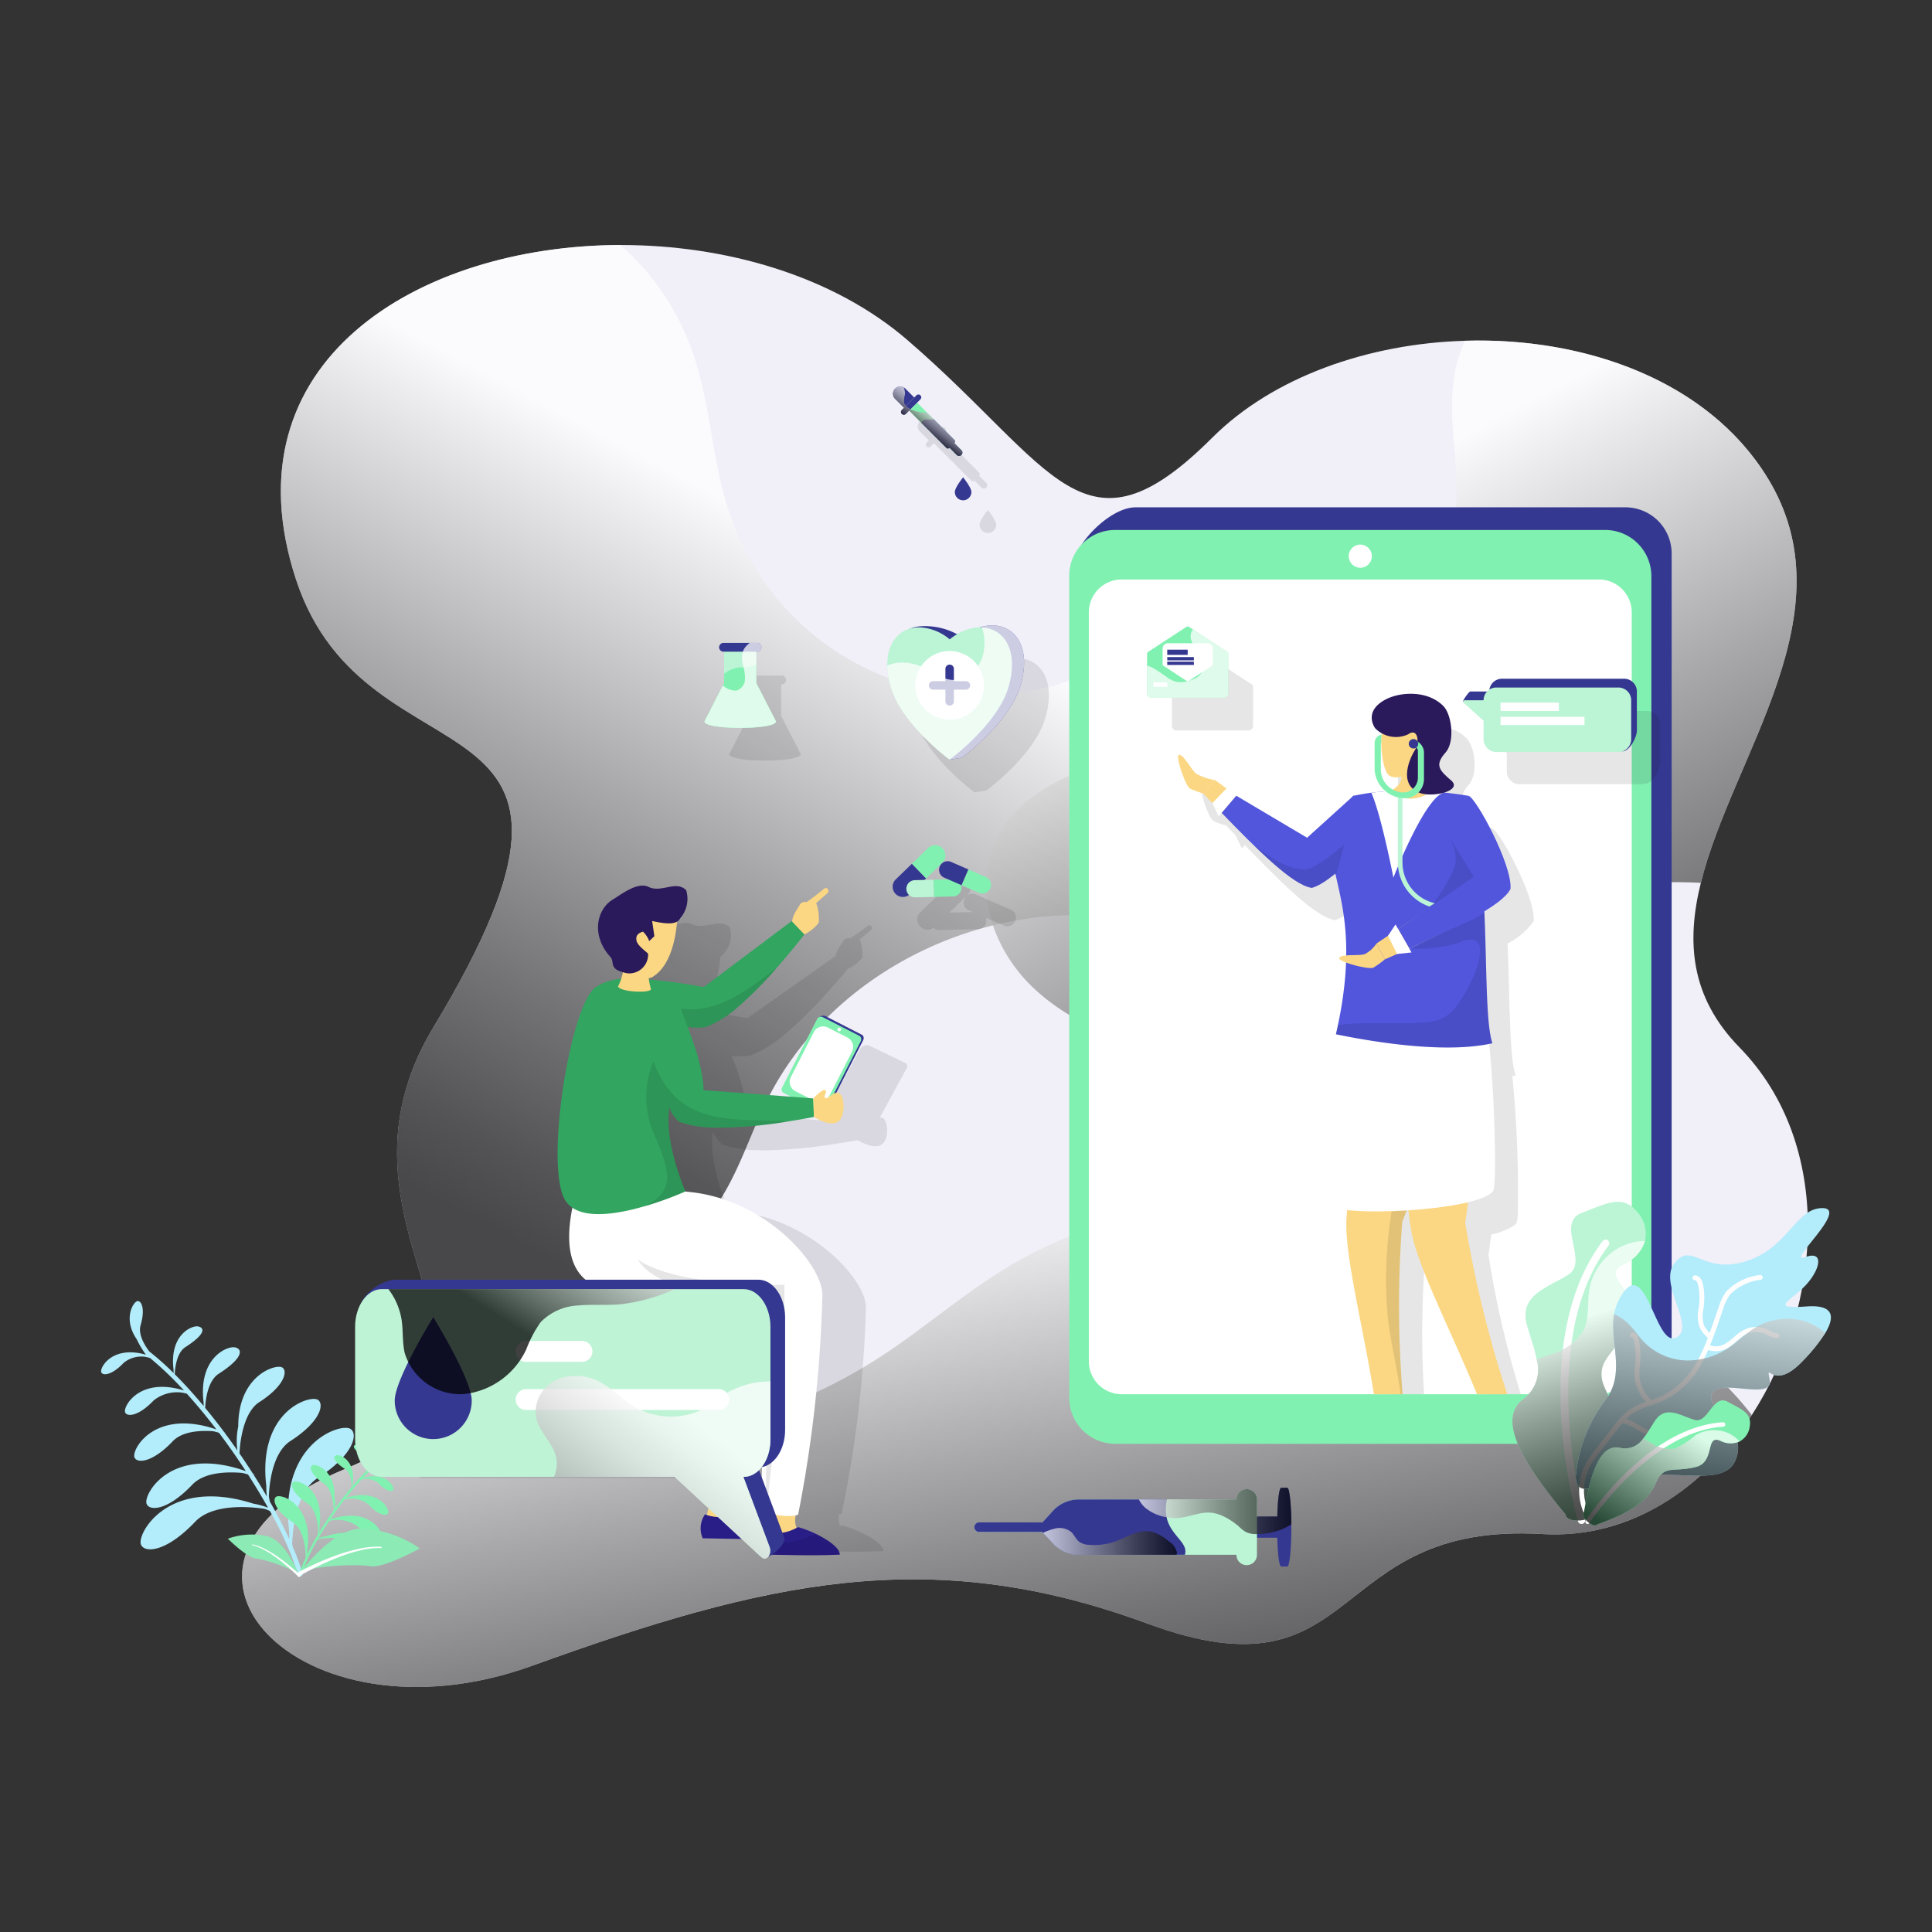 <?xml version="1.0" encoding="utf-8"?>
<svg xmlns="http://www.w3.org/2000/svg" viewBox="0 0 200 200">
  <rect x="0" y="0" width="200" height="200" fill="#333333" stroke="none"/>
  <defs>
    <linearGradient href="#a" id="i" x1="151.292" x2="158.249" y1="147.8" y2="158.732"/>
    <linearGradient gradientUnits="userSpaceOnUse" id="b" x1="97.513" x2="61.018" y1="63.779" y2="132.543">
      <stop offset="0" stop-color="#fff"/>
      <stop offset=".062" stop-color="#ededed"/>
      <stop offset=".413" stop-color="#898989"/>
      <stop offset=".697" stop-color="#3f3f3f"/>
      <stop offset=".899" stop-color="#111"/>
      <stop offset="1"/>
    </linearGradient>
    <linearGradient href="#b" id="e" x1="97.548" x2="109.249" y1="124.728" y2="187.732"/>
    <linearGradient href="#b" id="f" x1="107.985" x2="121.829" y1="159.568" y2="159.568"/>
    <linearGradient href="#b" id="g" x1="117.894" x2="133.681" y1="156.411" y2="156.411"/>
    <linearGradient gradientTransform="matrix(-1 0 0 1 325.607 0)" href="#b" id="h" x1="162.632" x2="156.89" y1="136.705" y2="155.036"/>
    <linearGradient gradientTransform="matrix(-1 0 0 1 325.607 0)" gradientUnits="userSpaceOnUse" id="a" x1="147.638" x2="150.951" y1="130.818" y2="155.775">
      <stop offset="0" stop-color="#fff"/>
      <stop offset="1"/>
    </linearGradient>
    <linearGradient href="#b" id="d" x1="133.415" x2="170.318" y1="54.851" y2="124.755"/>
    <linearGradient gradientTransform="matrix(-1 0 0 1 116.198 0)" gradientUnits="userSpaceOnUse" id="c" x1="20.92" x2="19.084" y1="44.743" y2="42.307">
      <stop offset="0"/>
      <stop offset=".177" stop-color="#3c3c3c"/>
      <stop offset=".399" stop-color="#818181"/>
      <stop offset=".6" stop-color="#b7b7b7"/>
      <stop offset=".771" stop-color="#dedede"/>
      <stop offset=".908" stop-color="#f6f6f6"/>
      <stop offset=".992" stop-color="#fff"/>
    </linearGradient>
    <linearGradient href="#c" id="j" x1="80.248" x2="74.181" y1="77.093" y2="68.358"/>
    <linearGradient href="#c" id="k" x1="106.535" x2="94.729" y1="81.954" y2="62.007"/>
    <linearGradient href="#c" id="l" x1="124.838" x2="121.034" y1="74.339" y2="65.087"/>
    <linearGradient href="#c" id="m" x1="57.996" x2="48.721" y1="140.382" y2="125.478"/>
    <linearGradient href="#c" id="n" x1="78.851" x2="59.153" y1="161.678" y2="135.414"/>
  </defs>
  <g data-name="Layer 1">
    <g data-name="Online Doctor Consultation">
      <path d="M181.348 146.485c-4.914 7.589-12.6 12.853-21.659 12.32-22.667-1.343-18.355 17.6-40.938 9.255-22.598-8.33-39.609-4.312-63.718 4.397-24.096 8.694-42.493-10.795-19.321-20.386 6.16-2.548 8.764-5.446 9.52-8.722.56-2.436.098-5.096-.7-7.98-2.128-7.827-6.678-17.375.322-28.996 22.01-36.528-6.818-23.886-14.21-46.385-7.393-22.513 12.614-34.582 33.588-34.624 10.864-.014 21.98 3.178 29.695 9.829C109.287 48.45 112.142 58.644 125.5 45.3c6.3-6.286 16.157-9.73 26.154-10.024 12.46-.378 25.131 4.144 31.292 14.14 8.652 14.043-3.613 28.744-6.875 41.975-1.498 6.048-1.12 11.803 4.004 17.039 9.8 10.025 8.653 26.644 1.274 38.054Z" fill="#f1eff8"/>
      <path d="M162.013 85.372a15.698 15.698 0 0 1-.658 5.236 13.308 13.308 0 0 1-5.306 6.188 28.018 28.018 0 0 1-23.843 3.696c-3.445-1.05-6.65-2.772-10.053-3.976-15.863-5.572-35.268 2.324-42.745 17.375-1.652 3.332-2.772 6.945-4.732 10.109-4.368 7.112-12.67 11.27-21.001 11.887a35.708 35.708 0 0 1-9.143-.519c-2.128-7.826-6.678-17.374.322-28.995 22.01-36.528-6.818-23.886-14.21-46.385-7.393-22.513 12.614-34.582 33.588-34.624a26.26 26.26 0 0 1 7.462 11.075c1.89 5.39 2.002 11.27 3.822 16.689a27.64 27.64 0 0 0 37.48 16.423c4.187-1.876 7.84-4.76 11.915-6.86a29.685 29.685 0 0 1 18.215-3.22 22.115 22.115 0 0 1 15.289 9.926c2.87 4.718 3.584 10.444 3.598 15.975Z" fill="url(#b)" opacity=".7" style="mix-blend-mode:overlay"/>
      <path d="M176.07 91.392a50.958 50.958 0 0 0-20.987 3.346c-8.303 3.332-15.331 9.143-23.158 13.469a14.47 14.47 0 0 1-4.914 1.904 15.029 15.029 0 0 1-6.118-.854c-5.11-1.512-10.277-3.458-14.099-7.168s-5.964-9.591-3.962-14.533c2.31-5.67 8.904-8.107 14.869-9.493 5.642-1.316 11.41-2.24 16.829-4.298 5.404-2.058 10.57-5.418 13.482-10.43 3.36-5.811 2.955-12.335 2.395-18.762-.308-3.696.042-6.818 1.246-9.296 12.46-.378 25.131 4.144 31.292 14.14 8.652 14.043-3.613 28.744-6.875 41.975Z" fill="url(#d)" opacity=".7" style="mix-blend-mode:overlay"/>
      <path d="M181.348 146.485c-4.914 7.589-12.6 12.853-21.659 12.32-22.667-1.343-18.355 17.6-40.938 9.255-22.598-8.33-39.609-4.312-63.718 4.397-24.096 8.694-42.493-10.795-19.321-20.386 6.16-2.548 8.764-5.446 9.52-8.722a89.712 89.712 0 0 0 8.667 3.598c12.629 4.116 26.84.462 37.886-6.916 4.214-2.828 8.079-6.16 12.419-8.793 9.618-5.824 21.253-7.882 32.44-6.79 11.186 1.106 21.939 5.264 31.572 11.047 4.844 2.912 9.646 6.454 13.132 10.99Z" fill="url(#e)" opacity=".7" style="mix-blend-mode:overlay"/>
      <path d="M173.048 57.275v85.088c0 2.603-3.232 6.998-5.87 6.998l-49.64-2.242a4.763 4.763 0 0 1-4.755-4.756l-1.8-83.29c0-2.638 3.917-6.554 6.555-6.554h50.755a4.785 4.785 0 0 1 4.755 4.756Z" fill="#353890"/>
      <path d="M170.95 59.62v85.088a4.763 4.763 0 0 1-4.756 4.756H115.44a4.763 4.763 0 0 1-4.756-4.756V59.62a4.741 4.741 0 0 1 4.756-4.756h50.754a4.785 4.785 0 0 1 4.756 4.756Z" fill="#81f1b1"/>
      <path d="M116.118 59.988h49.395a3.402 3.402 0 0 1 3.403 3.402v77.537a3.402 3.402 0 0 1-3.403 3.402H116.12a3.402 3.402 0 0 1-3.403-3.402V63.39a3.402 3.402 0 0 1 3.403-3.402Z" fill="#fff"/>
      <circle cx="140.817" cy="57.576" fill="#fff" r="1.199"/>
      <path d="M93.915 110.363a.36.36 0 0 0-.206-.331l-3.801-1.825a.772.772 0 0 0-.77.277l-.01.019c-.008.012-.028 0-.036.013l-3.617 6.643a.386.386 0 0 0 .155.543l.755.362-9.048-.64a18.866 18.866 0 0 0-1.627-6.123 7.448 7.448 0 0 0 1.93-.024 11.847 11.847 0 0 0 3.214-1.892l.013-.012a39.018 39.018 0 0 0 4.07-3.858 81.962 81.962 0 0 0 2.844-3.228 4.083 4.083 0 0 0 1.479-1.134 4.194 4.194 0 0 0-.261-1.914l1.218-1.005c.148-.306-.075-.5-.334-.44a23.41 23.41 0 0 1-1.904 1.368c-.036-.125-.57.044-.617.151-.251.438-.864 1.153-.838 1.735l-.06-.06-9.1 6.419a42.188 42.188 0 0 0-5.65-.716c-.012-.072-.034-.145-.043-.218a1.2 1.2 0 0 0 .38-.048c1.775-1 2.369-3.471 2.524-5.4a.77.77 0 0 0 .34-.3 2.749 2.749 0 0 0 .625-2.733c-1.076-1.014-2.597.326-3.946-.344-1.212-.465-2.826.81-3.758 1.313-1.567.991-2.128 3.436-.172 5.482.526.535-.026 1.073 1.307 1.477a4.397 4.397 0 0 1-.21.717c-.182.026-.402.048-.562.077a6.503 6.503 0 0 0-.632.157 3.053 3.053 0 0 0-.975.404 4.956 4.956 0 0 0-.529.218c-2.594 2.029-5.215 17.524-3.003 20.702a2.528 2.528 0 0 0 .773.542c-.818 3.803-.139 5.967 1.34 7.112H45.53a4.527 4.527 0 0 0-3.588 2.25 4.336 4.336 0 0 0-.674 2.32v10.942c0 2.028 1.225 3.654 2.743 3.654h30.33l3.523 3.064a2.404 2.404 0 0 0-.144.614c-.08-.022-.154-.003-.235-.028a2.277 2.277 0 0 0-.232 2.322c1.361.017 2.702.046 4.025.062l1.72 1.495c.002.006 0 .011.002.017h.016l.314.273a.463.463 0 0 0 .63-.023 3.313 3.313 0 0 0 .38-.23c2.426.042 4.813.096 7.102-.008 0-.643-1.172-1.41-2.423-1.99a12.018 12.018 0 0 0-1.883-.681 1.01 1.01 0 0 1-.171.074 1.905 1.905 0 0 1-.092-1.162l-.12-.057a1.894 1.894 0 0 0 .375-.067 119.456 119.456 0 0 0 2.516-21.406c-.104-3.119-6.213-9.474-14.265-9.97l-.016-.004.104-.043s-2.239-4.724-1.66-8.137a3.07 3.07 0 0 0 1.028 1.385 12.21 12.21 0 0 0 3.74.557l.013.012a49.087 49.087 0 0 0 7.52-.618c.883-.136 1.765-.272 2.661-.433v-.007c.005.003 1.384.873 2.302.557.98-.338.918-2.37.384-2.803a.458.458 0 0 0-.386-.074l2.794-5.132a.418.418 0 0 0 .052-.21Zm-10.856 41.934a2.91 2.91 0 0 0 .33-.293l-.024 1.06ZM96.153 45.593l-.229.229a.293.293 0 0 0-.087.206.284.284 0 0 0 .087.202.292.292 0 0 0 .413 0l.343-.342 1.257 1.256 2.596 2.597a.241.241 0 0 0 .338 0l.738.738a.343.343 0 1 0 .484-.488l-.738-.738a.229.229 0 0 0 0-.334l-2.136-2.14-.685-.685-1.028-1.028.343-.347a.292.292 0 1 0-.413-.413l-.224.229-.923-.923a.648.648 0 0 0-.171-.123.746.746 0 0 0-.888.123.734.734 0 0 0-.22.532.724.724 0 0 0 .22.527zm6.115 9.582a.856.856 0 0 0 .856-.857c0-.473-.856-1.52-.856-1.52s-.857 1.047-.857 1.52a.856.856 0 0 0 .857.857zM80.86 72.123v-1.28h.083a.454.454 0 0 0 0-.907h-3.5a.454.454 0 0 0 0 .908h.083v3.251l-.127.249-1.9 3.7c-.156.918 7.543.918 7.387 0l-2.026-3.949zm23.327-3.846c-.053.014-.1.033-.152.047a4.021 4.021 0 0 0-.475.029 5.01 5.01 0 0 0-1.92.684 6.95 6.95 0 0 0-3.822-.817 3.805 3.805 0 0 0-.632.104 2.015 2.015 0 0 0-.314.105c-1.448.36-2.488 1.7-2.45 3.861 0 .09.004.176.01.266l.013.166a2.68 2.68 0 0 0 .029.276c.014.123.028.247.052.375.02.128.043.257.071.39.048.227.105.46.171.702a7.76 7.76 0 0 0 .528 1.34c.052.109.109.223.17.327l.186.328c.062.11.128.214.195.318s.137.214.209.319a17.83 17.83 0 0 0 1.392 1.767l.26.29c.266.284.528.55.784.802.09.085.176.17.256.247a30.281 30.281 0 0 0 1.136 1.025c.313.262.57.47.745.604l.2.156c.014.01.024.02.033.024a.056.056 0 0 1 .014.01l1.25-.2s.047-.033.137-.104a32.827 32.827 0 0 0 .945-.77q.278-.235.598-.527c.143-.128.29-.266.438-.408l.265-.252.257-.257c.085-.09.176-.18.261-.27q.27-.278.527-.57a19.247 19.247 0 0 0 .774-.921q.25-.321.485-.656c.157-.223.304-.451.446-.68a13.001 13.001 0 0 0 .395-.702 7.872 7.872 0 0 0 .58-1.44c1.281-4.53-1.198-6.767-4.047-5.988zm25.506 2.89a.24.24 0 0 0-.087-.305l-3.523-2.301-.421-.277a.277.277 0 0 0-.29 0l-3.95 2.578a.24.24 0 0 0-.087.304.37.37 0 0 0-.024.142v3.827a.484.484 0 0 0 .484.484h7.441a.483.483 0 0 0 .482-.484v-3.827a.366.366 0 0 0-.025-.142zm-25.021 23.027-1.848-.804-1.849-.805a.837.837 0 0 0-1.1.434l-.044.099a.836.836 0 0 0 .433 1.1l.448.195-1.49.037-.944.023.162-.157 1.72-1.666a.993.993 0 0 0 .022-1.405l-.09-.092a.993.993 0 0 0-1.404-.022l-1.72 1.666-1.719 1.665a.993.993 0 0 0-.022 1.405l.09.092a.984.984 0 0 0 1.325.073.829.829 0 0 0 .609.248l2.015-.05 2.015-.049a.836.836 0 0 0 .816-.856l-.003-.109a.809.809 0 0 0-.05-.223l.069.03 1.848.804a.836.836 0 0 0 1.1-.432l.044-.1a.837.837 0 0 0-.433-1.1z" opacity=".1"/>
      <path d="M129.956 156.993h2.585v2.192h-2.585z" fill="#353890"/>
      <path d="M129.056 155.22v5.727H111.66a3.537 3.537 0 0 1-2.622-1.14l-1.052-1.128-.076-.09h-6.55a.495.495 0 0 1-.495-.493.506.506 0 0 1 .494-.507l6.55.013 1.129-1.242a3.633 3.633 0 0 1 2.623-1.14Z" fill="#bbf5d5"/>
      <path d="M130.12 155.22v5.74a1.064 1.064 0 1 1-2.128 0v-5.74a1.064 1.064 0 0 1 2.129 0Z" fill="#bbf5d5"/>
      <path d="M133.681 157.792v.304c0 2.242-.19 4.067-.418 4.067h-.633c-.203 0-.368-1.267-.406-2.978-.012-.228-.025-.456-.025-.697v-.392c0-.38 0-.748.025-1.103.038-1.723.203-2.977.406-2.977h.633c.216 0 .406 1.66.418 3.776zm-11.023 3.155h-10.999a3.537 3.537 0 0 1-2.622-1.14l-1.052-1.128-.076-.09h-6.55a.495.495 0 0 1-.495-.493.506.506 0 0 1 .494-.507l6.55.013 1.129-1.242a3.633 3.633 0 0 1 2.623-1.14h9.148a4.123 4.123 0 0 0-.038 1.837 2.827 2.827 0 0 0 .127.468c.582 1.584 2.128 2.269 1.76 3.422z" fill="#353890"/>
      <path d="M121.821 160.668a.528.528 0 0 1-.025.279H111.66a3.537 3.537 0 0 1-2.622-1.14l-1.052-1.128a5.669 5.669 0 0 1 1.052-.393 1.969 1.969 0 0 1 1.837.291c.33.292.494.76.849 1.027a1.85 1.85 0 0 0 1.026.316 6.49 6.49 0 0 0 2.737-.367c.62-.216 1.204-.532 1.812-.76a3.41 3.41 0 0 1 1.939-.228 4.614 4.614 0 0 1 1.76 1 1.82 1.82 0 0 1 .824 1.103Z" fill="url(#f)" opacity=".7" style="mix-blend-mode:overlay"/>
      <path d="M133.681 157.792a5.384 5.384 0 0 1-1.14.582 3.601 3.601 0 0 1-.342.114 6.776 6.776 0 0 1-2.078.317h-.165a2.193 2.193 0 0 1-.9-.177c-.012 0-.025-.013-.038-.013a3.27 3.27 0 0 1-.785-.608 1.768 1.768 0 0 0-.24-.19 6.57 6.57 0 0 0-1.483-.912 4.224 4.224 0 0 0-.963-.292c-1.255-.19-2.458.482-3.726.532a4.272 4.272 0 0 1-1.051-.088 3.712 3.712 0 0 1-.368-.064 4.609 4.609 0 0 1-1.85-.912 3.046 3.046 0 0 1-.659-.862h10.1a1.064 1.064 0 0 1 2.128 0v1.774h2.103c.038-1.723.203-2.977.406-2.977h.633c.216 0 .406 1.66.418 3.776Z" fill="url(#g)" opacity=".7" style="mix-blend-mode:overlay"/>
      <path d="M158.765 95.368c.224-2.45-3.486-9.282-4.284-9.604a.049.049 0 0 0-.014-.028 32.71 32.71 0 0 0-2.548-.35c.826-.252 1.344-.714.7-1.274-1.274-1.078-1.68-1.596-.588-2.857 1.036-1.176.644-3.948-.21-4.816-1.625-1.666-4.537-1.526-6.119-.616-1.68.966-1.4 2.198-.952 2.898a1.882 1.882 0 0 0 .686.532c0 .042-.014.084-.014.126a.881.881 0 0 0-.714.896v2.716a3.055 3.055 0 0 0 1.148 2.269c-.504.028-1.008.07-1.498.14-.616.084-1.204.182-1.792.308l-.028-.014-.042.028a.014.014 0 0 0-.014.014l-.042.042-4.732 4.284-7.309-4.34-.028-.014.35-.406-1.358-.35v.014l-1.162-.854a7.115 7.115 0 0 1-1.918-.644c-.49-.322-1.302-1.96-1.792-1.989-.504-.028.644 3.249 1.106 3.5a9.49 9.49 0 0 0 1.358.49c.308.337.63.673.952 1.009l.658 1.358.294-.364a146.714 146.714 0 0 0 3.262 3.304c.672.658 1.33 1.274 1.96 1.834.07.056.14.126.21.182.225.196.449.392.673.574.154.126.308.252.448.364.098.07.182.126.266.196.168.126.336.252.504.364a1.168 1.168 0 0 0 .168.112c.21.14.42.266.616.378.042.028.084.042.126.07a4.517 4.517 0 0 0 .476.21.497.497 0 0 0 .126.056 2.605 2.605 0 0 0 .518.14 7.86 7.86 0 0 0 2.422-1.484.868.868 0 0 1 .028.098c0 .028.014.042.014.07a31.851 31.851 0 0 1 1.078 8.303 1.2 1.2 0 0 0-.7.224c-.098.14.21.322.686.504a39.175 39.175 0 0 1-1.05 7.434c.294.07.588.112.882.168l-1.442 17.445c.084.28.742.462 1.736.588q-.063.546-.084 1.092c-.112 3.192 1.176 8.695 2.268 14.631h3.374a100.545 100.545 0 0 1 .14-14.505c.168-.406.308-.798.462-1.176a.74.74 0 0 1 .182-.014c.084.798.196 1.582.336 2.324.588 3.066 2.983 7.98 5.349 13.371h3.542a100.433 100.433 0 0 1-3.346-14.42c.056-.379.112-.743.154-1.093.014-.168.042-.35.07-.518s.056-.336.07-.504a.409.409 0 0 1 .126-.028 7.085 7.085 0 0 0 2.086-.812h.014a1.39 1.39 0 0 0 .364-.322 2.656 2.656 0 0 0 .14-.952c0-.014.014-.028.014-.042v-.014a122.493 122.493 0 0 0-.532-13.833 3.687 3.687 0 0 1-.028-.392l-.014.014v-.014h.014c.112-.028.224-.042.322-.07a6.291 6.291 0 0 1-.182-.77c-.014-.014-.014-.014-.014-.028a14.18 14.18 0 0 1-.14-.994v-.042c-.126-1.106-.196-2.52-.252-4.116v-.098c-.028-.476-.042-.98-.056-1.484-.042-1.89-.084-3.949-.182-6.049v-.07a7.657 7.657 0 0 0 2.702-2.31zM146.57 85.064a2.353 2.353 0 0 1-1.218-1.96v-2.717a.445.445 0 0 1 .042-.196 6.905 6.905 0 0 0 .686 3.318 1.55 1.55 0 0 0 1.414.239 1.741 1.741 0 0 1-.924 1.316zm23.96-11.466h-12.639a1.309 1.309 0 0 0-1.285 1.137 1.318 1.318 0 0 0-.253.185h-1.745c-.134 0-.836.967-.734 1.056l.024.01c.002.037-.006.077.027.106l2.056 1.858v1.91a1.325 1.325 0 0 0 1.322 1.322h12.64a1.273 1.273 0 0 0 .358-.073l.055.004c.728 0 1.496-1.435 1.496-2.163v-4.03a1.325 1.325 0 0 0-1.322-1.323z" opacity=".1"/>
      <path d="M145.772 124.91c-.056.126-.098.252-.154.378v.014c-.154.392-.294.784-.462 1.19a114.332 114.332 0 0 0 .042 17.837h-2.968c-1.162-7.154-2.982-14.183-2.856-17.963.014-.364.042-.742.084-1.106a63.449 63.449 0 0 1 4.228-16.633l3.29.728.924.196c.084 5.18.462 8.302-2.128 15.359Z" fill="#fbd783"/>
      <path d="M156.035 144.33h-3.136c-2.73-6.651-6.049-13.022-6.763-16.704q-.21-1.134-.336-2.352a3.206 3.206 0 0 1-.028-.364 66.523 66.523 0 0 1 .56-15.555h.644l3.669-.042a43.86 43.86 0 0 1 1.596 8.415 28.853 28.853 0 0 1 .028 2.94v.028a.686.686 0 0 1-.014.168c-.028 1.078-.126 2.254-.28 3.584v.014c-.014.168-.042.336-.07.504-.028.168-.056.35-.07.518-.042.35-.098.714-.154 1.092a116.074 116.074 0 0 0 4.354 17.753Z" fill="#fbd783"/>
      <path d="M137.732 124.687c.424 1.362 15.252.733 16.837-1.39.552-.74-.119-18.837-1.257-18.845l-13.867-.592Z" fill="#fff"/>
      <path d="M154.49 107.997c-3.877.884-9.843.367-16.197-.928 3.725-16.205-3.931-17.523 1.783-24.677a21.559 21.559 0 0 1 1.882-.328 31.483 31.483 0 0 1 7.534-.023 45.28 45.28 0 0 1 2.575.35c2.424 7.489 1.245 22.061 2.424 25.606Z" fill="#5156dd"/>
      <path d="M145.889 98.193c-.42.183-.838.373-1.265.564l-.937-1.89 1.044-.693Z" fill="#efc59c"/>
      <path d="M152.018 82.395a22.997 22.997 0 0 1 4.346 9.635c-1.867 2.233-7.553 4.899-13.008 7.285l-.863-1.644 10.352-6.942-3.756-5.923Z" fill="#fbd783"/>
      <path d="M156.364 92.03c-.919 1.796-5.881 4.083-10.475 6.163l-1.158-2.019 7.837-5.41-3.735-6.04 3.181-2.332c.676.003 4.574 7.13 4.35 9.637Z" fill="#5156dd"/>
      <path d="m146.117 98.597-1.493.16-.937-1.89.777-1.165.267.472 1.158 2.019.228.404z" fill="#fff"/>
      <path d="M143.356 99.315a9.395 9.395 0 0 1-1.185.857c-.46.245-3.827-.642-3.52-1.04s2.12-.148 2.655-.375a3.28 3.28 0 0 0 1.187-1.086zm.044-14.75a22.998 22.998 0 0 1-7.598 7.35c-2.733-1.003-7.165-5.451-11.255-9.778l1.255-1.368 10.034 7.394 4.304-5.539z" fill="#fbd783"/>
      <path d="M135.803 91.915c-2.001-.258-5.832-4.154-9.344-7.774l1.509-1.773 7.343 4.353 4.82-4.364 3.27 2.204c.226.637-5.163 6.716-7.598 7.353Z" fill="#5156dd"/>
      <path d="m126.157 84.493-.656-1.352 1.461-1.52 1.36.337-.354.41-1.508 1.773-.303.352z" fill="#fff"/>
      <path d="M124.567 82.138a9.382 9.382 0 0 1-1.374-.5c-.46-.244-1.611-3.53-1.11-3.5s1.31 1.674 1.798 1.99a7.106 7.106 0 0 0 1.92.64Z" fill="#fbd783"/>
      <path d="M149.492 82.041c-.023.008-.038.016-.06.023-2.004.61-5.189 8.792-5.189 8.792s-1.25-6.476-2.285-8.792a31.483 31.483 0 0 1 7.534-.022Z" fill="#fff"/>
      <path d="M143.934 81.875c1.817-.885.9-2.412 1.23-2.356l2.01-.102c.164.071-.125 1.728.933 2.501a3.195 3.195 0 0 1-4.173-.043Z" fill="#fbd783"/>
      <path d="M143.392 74.583c-.655.896-.483 4.568.284 5.585.685.749 2.48-.121 3.71-.26.644-2.084 1.077-3.923.807-5.145-1.87-.623-3.562-.872-4.8-.18Z" fill="#fbd783"/>
      <path d="M142.349 75.377a3.003 3.003 0 0 0 3.423.638c.996-.702 1.234.774.665 1.694s-1.636 3.483.467 4.347c1.37.562 4.577-.193 3.308-1.276s-1.681-1.607-.579-2.866c1.024-1.17.638-3.947-.21-4.816-1.63-1.669-4.545-1.518-6.128-.61-1.681.964-1.4 2.195-.946 2.89Z" fill="#2a195b"/>
      <path d="M145.198 144.33h-.21c-.238-2.101-.924-4.817-1.316-7.855a43.92 43.92 0 0 1 .392-11.075l1.554-.098c-.154.392-.294.784-.462 1.19a114.332 114.332 0 0 0 .042 17.837zm9.29-36.335c-3.878.886-9.842.369-16.194-.924.074-.332.148-.655.212-.969a30.995 30.995 0 0 1 3.989-.194c5.28 0 6.822.222 8.28-1.763 2.198-2.973 3.888-7.903.601-6.684a13.473 13.473 0 0 1-5.262.73c3.85-2.143 6.628-2.863 7.552-3.777.249 5.872.147 11.55.821 13.58zm-15.345-20.606s-.286 1.357-.701 2.695a7.121 7.121 0 0 0-.056.213c-.009 0 0 .009 0 .009l-.11.305a1.301 1.301 0 0 0-.037-.185 7.598 7.598 0 0 1-2.438 1.486c-1.384-.175-3.655-2.105-6.083-4.468a3.276 3.276 0 0 0 .286.212.126.126 0 0 0 .037.028c2.29 1.708 4.496 2.853 5.917 2.05a15.276 15.276 0 0 0 1.958-1.302 13.274 13.274 0 0 0 1.227-1.043zm10.56-1.259s1.438 1.914.85 3.695a16.077 16.077 0 0 1-2.446 4.019l4.461-3.08z" opacity=".1"/>
      <path d="m148.53 93.506-.56.336a4.828 4.828 0 0 1-3.262-4.564v-6.833h.476v6.833a4.34 4.34 0 0 0 3.346 4.228Z" fill="#bbf5d5"/>
      <path d="M147.41 77.867v2.73a1.984 1.984 0 0 1-2.226 2.016 2.483 2.483 0 0 1-.322-.028.635.635 0 0 1-.154-.042 3.132 3.132 0 0 1-2.408-2.884v-2.716a.881.881 0 0 1 .714-.896 7.763 7.763 0 0 0-.028.812.445.445 0 0 0-.042.196v2.716a2.376 2.376 0 0 0 1.918 2.212 1.53 1.53 0 0 0 1.918-1.498v-2.73a.54.54 0 0 0-.154-.378.673.673 0 0 0-.35-.196v-.602a1.341 1.341 0 0 1 .448.168s.028 0 .014.014a1.36 1.36 0 0 1 .672 1.106Z" fill="#81f1b1"/>
      <path d="M145.835 76.996a.49.49 0 1 0 .49-.49.49.49 0 0 0-.49.49zm22.293-6.736h-12.64a1.325 1.325 0 0 0-1.321 1.322h-1.96c-.135 0-.837.968-.735 1.057l2.695 1.064v1.91a1.325 1.325 0 0 0 1.322 1.322l12.465.84c.728 0 1.496-1.434 1.496-2.162v-4.03a1.325 1.325 0 0 0-1.322-1.323z" fill="#353890"/>
      <path d="M168.862 72.493v4.03a1.325 1.325 0 0 1-1.322 1.322H154.9a1.325 1.325 0 0 1-1.321-1.322v-1.91l-2.057-1.858a.15.15 0 0 1 .096-.262h1.96a1.325 1.325 0 0 1 1.323-1.322h12.639a1.325 1.325 0 0 1 1.322 1.322Z" fill="#bbf5d5"/>
      <path d="M155.338 72.739h6.038v.859h-6.038zM155.338 74.2h8.69v.859h-8.69z" fill="#fff"/>
      <path d="M170.29 128.46a3.853 3.853 0 0 1-2.243 2.429c-2.651 1.274 2.246 3.018.663 6.163-1.573 3.122-3.167 3.587-2.892 5.63s3.313 3.558-.653 13.677c.143 1.078-2.956 1.504-3.106.41-4.478-5.386-7.073-9.779-4.442-11.894a3.773 3.773 0 0 0 1.452-4.151c-.184-1.04-.609-2.189-.985-3.493-.948-3.276 2.371-3.992 4.352-5.34s-1.39-5.306 1.311-6.332c2.695-1.042 4.23-1.906 5.73-.107a3.378 3.378 0 0 1 .813 3.007Z" fill="#bbf5d5"/>
      <path d="M163.772 157.758a.384.384 0 0 1-.42-.273c-.22-.755-5.292-18.61 2.553-29.008a.384.384 0 0 1 .613.463c-7.61 10.088-2.481 28.148-2.428 28.33a.384.384 0 0 1-.262.476.372.372 0 0 1-.056.012Z" fill="#fff"/>
      <path d="M170.29 128.46a3.853 3.853 0 0 1-2.243 2.429c-2.651 1.274 2.246 3.018.663 6.163-1.573 3.122-3.167 3.587-2.892 5.63s3.313 3.558-.653 13.677c.143 1.078-2.956 1.504-3.106.41-4.478-5.386-7.073-9.779-4.442-11.894a3.773 3.773 0 0 0 1.452-4.151l1.454-.52a5.845 5.845 0 0 0 3.393-2.449c.638-1.283.376-2.81.608-4.226a6.191 6.191 0 0 1 3.203-4.433 5.813 5.813 0 0 1 2.563-.637Z" fill="url(#h)" opacity=".7" style="mix-blend-mode:overlay"/>
      <path d="M188.957 137.99a18.174 18.174 0 0 1-2.361 2.923c-3.168 3.325-3.8-.278-3.4 1.936.4 2.227-5.266-.248-5.985 1.427-.722 1.687 3.876 3.537 2.435 6.9-1.428 3.364-8.248-.129-14.35 2.66-1.521.644-2.127.185-2.183-.933a15.451 15.451 0 0 1 2.973-7.835c2.307-2.836.498-6.093 1.006-9.019a5.129 5.129 0 0 1 .463-1.416c2.79-5.427 3.72 4.893 5.927 3.841 2.204-1.038-1.928-5.55-.11-7.757s2.894 1.233 7.343-.148 5.161-5.533 7.958-5.505-3.893 5.824-1.815 5.077 1.534 1.361.031 2.941c-1.49 1.583-3.844 2.45.139 2.16 2.695-.191 3.005.953 1.929 2.748Z" fill="#b3ecfb"/>
      <path d="M169.046 137.96c.21.031.477.183.598.73a7.757 7.757 0 0 1 .168 2.054c-.01.203-.028.405-.046.608a6.116 6.116 0 0 0-.024 1.353 3.938 3.938 0 0 0 1.191 2.228 11.92 11.92 0 0 0 1.27-.498 8.625 8.625 0 0 0 3.699-3.912 19.22 19.22 0 0 0 .896-2.03 3.363 3.363 0 0 1-.863-1.106 3.67 3.67 0 0 1-.094-1.948c.02-.152.04-.303.055-.453a6.41 6.41 0 0 0-.096-1.906c-.05-.25-.172-.54-.35-.551a.25.25 0 0 1 .022-.501c.404.016.702.364.821.953a6.902 6.902 0 0 1 .102 2.054 12.94 12.94 0 0 1-.056.47 3.257 3.257 0 0 0 .059 1.687 2.547 2.547 0 0 0 .588.787c.184-.508.361-1.016.533-1.52.132-.385.263-.772.4-1.156a5.49 5.49 0 0 1 .802-1.63 5.779 5.779 0 0 1 3.446-1.682.251.251 0 1 1 .112.49 5.397 5.397 0 0 0-3.165 1.504 5.021 5.021 0 0 0-.723 1.485c-.135.383-.265.767-.397 1.152-.298.877-.61 1.77-.969 2.646a1.903 1.903 0 0 0 1.472-.108 5.612 5.612 0 0 0 .966-.713l.22-.186a3.756 3.756 0 0 1 1.423-.818 2.935 2.935 0 0 1 1.602.094 3.692 3.692 0 0 1 .519.229 1.812 1.812 0 0 0 .718.259.251.251 0 1 1 .023.502 2.094 2.094 0 0 1-.968-.313 3.14 3.14 0 0 0-.44-.197 2.453 2.453 0 0 0-1.33-.087 3.248 3.248 0 0 0-1.225.717l-.216.182a6.038 6.038 0 0 1-1.056.774 2.435 2.435 0 0 1-1.903.143c-.15.341-.31.679-.483 1.01a9.111 9.111 0 0 1-3.925 4.13 13.044 13.044 0 0 1-1.438.563.232.232 0 0 1-.08.028 7.436 7.436 0 0 0-2.023.936 4.587 4.587 0 0 0-.545.483 5.427 5.427 0 0 1 1.222.567l.244.14a7.201 7.201 0 0 0 4.372 1.022c.229-.03.458-.077.686-.123a4.545 4.545 0 0 1 1.814-.118.251.251 0 0 1-.099.493 4.114 4.114 0 0 0-1.615.118c-.24.048-.48.096-.718.128a7.068 7.068 0 0 1-3.69-.59 10.278 10.278 0 0 1-.997-.493l-.248-.142a4.097 4.097 0 0 0-1.321-.575.217.217 0 0 1-.031-.011c-.184.216-.36.437-.533.659l-1.741 2.235a10.977 10.977 0 0 0-1.101 1.597 5.389 5.389 0 0 0-.2 4.537.251.251 0 1 1-.464.194 5.896 5.896 0 0 1 .219-4.964 11.353 11.353 0 0 1 1.15-1.673l1.74-2.235a8.177 8.177 0 0 1 1.56-1.654 6.954 6.954 0 0 1 1.814-.886 4.4 4.4 0 0 1-1.155-2.35 6.585 6.585 0 0 1 .021-1.465c.019-.196.036-.393.046-.589a7.232 7.232 0 0 0-.158-1.92c-.052-.24-.128-.334-.181-.341a.251.251 0 0 1 .074-.497Z" fill="#fefefe"/>
      <path d="M188.957 137.99a18.174 18.174 0 0 1-2.361 2.923c-3.168 3.325-3.8-.278-3.4 1.936.4 2.227-5.266-.248-5.985 1.427-.722 1.687 3.876 3.537 2.435 6.9-1.428 3.364-8.248-.129-14.35 2.66-1.521.644-2.127.185-2.183-.933a15.451 15.451 0 0 1 2.973-7.835c2.307-2.836.498-6.093 1.006-9.019a4.584 4.584 0 0 1 1.2.728c.777.661 1.301 1.555 2.028 2.276a6.4 6.4 0 0 0 4.339 1.782 7.657 7.657 0 0 0 4.501-1.454c.7-.5 1.309-1.11 2.02-1.595a6.472 6.472 0 0 1 5.69-.999 6.593 6.593 0 0 1 2.087 1.203Z" fill="url(#a)" opacity=".7" style="mix-blend-mode:overlay"/>
      <path d="M180.078 149.222a2.311 2.311 0 0 1-1.982-.072c-1.616-.709-.496 2.202-2.546 2.711-2.036.504-2.87-.04-3.694.883s-.325 2.898-6.48 5.046c-.436.486-1.84-.758-1.4-1.253.701-4.143 1.687-7.041 3.678-6.67a2.263 2.263 0 0 0 2.457-.96c.402-.491.759-1.133 1.205-1.814 1.121-1.712 2.744-.48 4.132-.105 1.388.375 1.872-2.706 3.395-1.877 1.527.82 2.52 1.181 2.288 2.567a2.026 2.026 0 0 1-1.053 1.544Z" fill="#81f1b1"/>
      <path d="M164.194 157.703a.23.23 0 0 1-.04-.298c.258-.395 6.405-9.68 14.204-10.172a.23.23 0 1 1 .028.46c-7.566.477-13.784 9.869-13.845 9.964a.23.23 0 0 1-.32.067.215.215 0 0 1-.027-.021Z" fill="#fff"/>
      <path d="M180.078 149.222a2.311 2.311 0 0 1-1.982-.072c-1.616-.709-.496 2.202-2.546 2.711-2.036.504-2.87-.04-3.694.883s-.325 2.898-6.48 5.046c-.436.486-1.84-.758-1.4-1.253.701-4.143 1.687-7.041 3.678-6.67a2.263 2.263 0 0 0 2.457-.96l.805.458a3.507 3.507 0 0 0 2.44.588 8.724 8.724 0 0 0 2.162-1.375 3.714 3.714 0 0 1 3.27-.273 3.489 3.489 0 0 1 1.29.917Z" fill="url(#i)" opacity=".7" style="mix-blend-mode:overlay"/>
      <path d="M36.056 147.836c-1.483-.294-7.168 2.013-6.12 10.72-.004.276.007.539.026.793a50.746 50.746 0 0 0-2.048-3.942.096.096 0 0 0 .007-.05 4.652 4.652 0 0 1-.09-.466c.05-1.242.357-4.512 2.238-5.72 3.44-2.207 3.536-4.158 2.649-4.333-1.248-.247-6.029 1.693-5.148 9.015a6.999 6.999 0 0 0 .06 1.064 68.637 68.637 0 0 0-1.401-2.292c.12.021.19.036.19.036-.075-.032-.148-.058-.224-.088q-.677-1.06-1.403-2.115c.007-.017.092-4.053 2.056-5.314 2.885-1.852 2.966-3.488 2.222-3.636-.961-.19-4.418 1.17-4.405 6.15a7.265 7.265 0 0 0-.088 2.492q-.648-.93-1.325-1.838l.097.018-.117-.046a65.346 65.346 0 0 0-1.99-2.54c.038-.825.252-2.796 1.406-3.537 2.546-1.634 2.506-2.564 1.668-2.73-.786-.155-3.797 1.067-3.242 5.68a4.74 4.74 0 0 0 .012.4q-.539-.646-1.082-1.262l.03.007-.038-.015a45.119 45.119 0 0 0-1.904-2.027c.026-.622.182-2.218 1.104-2.81 2.078-1.334 2.024-1.997 1.307-2.14-.616-.121-2.975.837-2.54 4.451a3.584 3.584 0 0 0 .016.385 29.235 29.235 0 0 0-2.523-2.245c-.43-.565-1.184-1.74-.903-2.703.565-1.937-.031-2.694-.419-2.472-.458.263-1.335 1.913.002 3.883a10.368 10.368 0 0 0 .967 1.63c-3.31-.95-4.642 1.102-4.638 1.717.003.447.958.58 2.347-.882a2.876 2.876 0 0 1 2.114-.628 3.536 3.536 0 0 1 .612.142 34.445 34.445 0 0 1 3.502 3.353c-4.367-1.354-6.113 1.344-6.109 2.14.004.57 1.222.742 2.995-1.125a3.892 3.892 0 0 1 2.94-.792 4.421 4.421 0 0 1 .48.116 58.798 58.798 0 0 1 3.055 3.694c-6.091-2.078-8.517 1.644-8.51 2.727.004.759 1.626.987 3.988-1.499 1.01-1.063 2.91-1.134 4.182-1.04a5.502 5.502 0 0 1 .606.16 71.837 71.837 0 0 1 2.78 3.969c-7.377-2.597-10.31 1.896-10.303 3.196.006.905 1.94 1.176 4.755-1.787 1.258-1.324 3.667-1.356 5.18-1.223.208.049.41.103.597.167a66.479 66.479 0 0 1 2.07 3.436 7.69 7.69 0 0 0-1.515-.422c-8.355-2.665-11.689 2.484-11.68 3.997.007 1.075 2.307 1.398 5.654-2.125 1.829-1.925 5.714-1.556 7.178-1.336a5.552 5.552 0 0 1 .525.21c.007.003.013 0 .02 0a34.017 34.017 0 0 1 2.926 6.6.241.241 0 1 0 .464-.134 23.18 23.18 0 0 0-1.005-2.735c-.023-.114-.05-.225-.067-.347.059-1.48.427-5.364 2.661-6.799 4.09-2.625 4.205-4.945 3.15-5.153Z" fill="#b3ecfb"/>
      <path d="M30.314 157.59c1.149.761 1.31 2.78 1.33 3.547-.01.063-.024.12-.037.18a12.014 12.014 0 0 0-.542 1.411.125.125 0 1 0 .24.072 17.645 17.645 0 0 1 1.567-3.4l.01-.001a2.845 2.845 0 0 1 .274-.105c.761-.104 2.78-.266 3.714.746 1.71 1.852 2.906 1.702 2.917 1.144.016-.785-1.676-3.48-6.03-2.16a3.997 3.997 0 0 0-.788.208c.335-.579.704-1.173 1.099-1.768.097-.031.202-.058.311-.082a3.46 3.46 0 0 1 2.678.673c1.438 1.558 2.444 1.432 2.453.962.014-.674-1.475-3.026-5.321-1.734.463-.689.958-1.376 1.472-2.038a2.878 2.878 0 0 1 .315-.079 2.824 2.824 0 0 1 2.162.57c1.207 1.308 2.05 1.202 2.058.808.011-.562-1.22-2.51-4.395-1.477a30.546 30.546 0 0 1 1.612-1.895 2.315 2.315 0 0 1 .25-.056 2.019 2.019 0 0 1 1.52.433c.905.981 1.539.901 1.545.606.008-.413-.878-1.826-3.154-1.156a17.864 17.864 0 0 1 1.842-1.714 1.827 1.827 0 0 1 .318-.068 1.492 1.492 0 0 1 1.092.34c.71.77 1.207.707 1.211.476.007-.32-.669-1.394-2.393-.925a5.38 5.38 0 0 0 .514-.839 1.507 1.507 0 0 0 .03-2.014c-.2-.118-.515.27-.236 1.28a1.833 1.833 0 0 1-.488 1.395 15.157 15.157 0 0 0-1.326 1.146 1.863 1.863 0 0 0 .012-.2c.252-1.872-.965-2.386-1.286-2.327-.373.068-.405.412.663 1.12.474.313.543 1.142.552 1.465-.334.323-.669.67-1.003 1.037l-.02.008.016-.003q-.286.314-.57.646c.005-.066.008-.135.008-.207.322-2.389-1.23-3.045-1.64-2.97-.435.08-.463.561.846 1.428.593.393.69 1.417.703 1.845-.356.42-.708.856-1.051 1.303l-.061.023.05-.009q-.357.466-.7.944a3.773 3.773 0 0 0-.028-1.293c.044-2.583-1.74-3.314-2.24-3.223-.387.07-.357.92 1.126 1.902 1.01.67 1.024 2.763 1.028 2.772q-.385.541-.744 1.087l-.117.044.1-.017c-.26.395-.51.789-.745 1.178a3.622 3.622 0 0 0 .039-.55c.511-3.793-1.954-4.835-2.603-4.716-.462.084-.426 1.097 1.341 2.268.967.64 1.103 2.339 1.119 2.983a2.388 2.388 0 0 1-.05.241.05.05 0 0 0 .003.027c-.417.705-.786 1.39-1.091 2.03.012-.132.019-.269.02-.412.607-4.509-2.325-5.748-3.097-5.606-.549.1-.506 1.304 1.596 2.696Z" fill="#81f1b1"/>
      <path d="M30.95 162.944s3.329-4.705 6.507-4.714a11.488 11.488 0 0 1 5.995 2.06s-3.726 2.103-5.157 1.842-6.529-.025-7.346.811Z" fill="#8ceab5"/>
      <path d="M31.046 163.114c.643-.37 1.313-.713 1.987-1.036a26.497 26.497 0 0 1 2.06-.89 16.725 16.725 0 0 1 2.137-.676 8.25 8.25 0 0 1 2.212-.262.063.063 0 0 0 .067-.059.064.064 0 0 0-.058-.067 8.399 8.399 0 0 0-2.263.2 16.925 16.925 0 0 0-2.183.621c-.715.247-1.417.531-2.108.837-.692.308-1.372.631-2.044.991a.196.196 0 0 0 .184.345l.005-.002Z" fill="#fff"/>
      <path d="M30.975 163.131s-1.27-3.535-3.264-4.096a7.488 7.488 0 0 0-4.125.249s1.973 1.97 2.918 2.056 4.104 1.123 4.471 1.791Z" fill="#8ceab5"/>
      <path d="M30.885 163.221a19.903 19.903 0 0 0-2.206-1.915 10.892 10.892 0 0 0-1.224-.798 5.376 5.376 0 0 0-1.344-.55.041.041 0 0 1-.031-.05.042.042 0 0 1 .048-.031 5.47 5.47 0 0 1 1.386.52 11.026 11.026 0 0 1 1.263.771 20.155 20.155 0 0 1 2.289 1.873.128.128 0 0 1-.177.184l-.002-.002Z" fill="#fff"/>
      <path d="m94.113 42.505 1.257 1.256 2.596 2.596a.241.241 0 0 0 .339 0l.738.739a.343.343 0 0 0 .483-.488l-.738-.738a.229.229 0 0 0 0-.334l-2.135-2.14-1.714-1.713-.676.672Z" fill="#81f1b1"/>
      <path d="M93.27 42.645a.283.283 0 0 0 .088.202.292.292 0 0 0 .413 0l.342-.343.15-.149.676-.672.343-.347a.292.292 0 1 0-.413-.413l-.224.228-.861.862-.198.197-.228.229a.293.293 0 0 0-.088.206Z" fill="#353890"/>
      <path d="M92.444 40.76a.724.724 0 0 0 .22.528l.922.922.198-.197.861-.862-.923-.922a.649.649 0 0 0-.17-.123.747.747 0 0 0-.888.123.733.733 0 0 0-.22.531zm2.926 3.001 2.596 2.596a.241.241 0 0 0 .339 0l.738.739a.343.343 0 0 0 .483-.488l-.738-.738a.229.229 0 0 0 0-.334l-2.135-2.14c-.44.123-.958-.158-1.226.277-.018.03-.04.062-.057.088z" fill="#353890"/>
      <path d="m92.664 41.288.922.922-.228.229a.293.293 0 0 0-.088.206.283.283 0 0 0 .088.202.292.292 0 0 0 .413 0l.342-.343 1.257 1.257 2.596 2.596a.241.241 0 0 0 .339 0l.738.739a.343.343 0 0 0 .483-.488l-.738-.738a.229.229 0 0 0 0-.334l-2.135-2.14-.686-.685a2.548 2.548 0 0 1-.259-.004 3.606 3.606 0 0 1-1.445-.352 2.156 2.156 0 0 1-.273-.167 1.566 1.566 0 0 1-.206-.175.802.802 0 0 1-.18-.3 2.152 2.152 0 0 1 .07-.847 1.531 1.531 0 0 0-.123-.76.747.747 0 0 0-.887.123.733.733 0 0 0-.22.531.724.724 0 0 0 .22.528Z" fill="url(#c)" opacity=".75" style="mix-blend-mode:overlay"/>
      <path d="M98.845 50.935a.856.856 0 1 0 1.712 0c0-.473-.856-1.52-.856-1.52s-.856 1.047-.856 1.52Z" fill="#353890"/>
      <path d="M80.32 74.661c.155.918-7.543.918-7.387 0l1.899-3.7.127-.25V66.7h3.334v4.013Z" fill="#bbf5d5"/>
      <path d="M78.825 67.007a.452.452 0 0 1-.449.453h-3.5a.454.454 0 0 1 0-.907h3.5a.452.452 0 0 1 .45.454Z" fill="#353890"/>
      <path d="M80.32 74.661c.155.918-7.543.918-7.387 0l1.899-3.7.127-.25v-.951a2.918 2.918 0 0 1 2.011-.679 2.884 2.884 0 0 0 1.323-.341v1.972Z" fill="#81f1b1"/>
      <path d="M80.32 74.661c.155.918-7.543.918-7.387 0l1.899-3.7a1.998 1.998 0 0 0 1.396.532 1.26 1.26 0 0 0 .894-1.172 4.13 4.13 0 0 0-.152-1.24c-.024-.107-.049-.21-.068-.317a2.562 2.562 0 0 1 0-1.303 1.179 1.179 0 0 1 .102-.245 2.08 2.08 0 0 1 .435-.517c.015-.015.034-.03.049-.044.039-.034.083-.068.127-.102h.761a.454.454 0 0 1 0 .908h-.083v3.25Z" fill="url(#j)" opacity=".75" style="mix-blend-mode:overlay"/>
      <path d="M105.666 70.883a7.858 7.858 0 0 1-.58 1.439 13.389 13.389 0 0 1-.394.703 15.188 15.188 0 0 1-.93 1.334 19.105 19.105 0 0 1-.774.922q-.257.292-.527.57l-.262.27-.256.257a174.475 174.475 0 0 1-.703.66q-.32.292-.598.527l-.181.152c-.347.294-.613.503-.765.618-.09.07-.137.104-.137.104l-1.25.2a.06.06 0 0 0-.014-.01v-.005l-.19-.223a30.237 30.237 0 0 1-4.212-6.312 9.39 9.39 0 0 1-.442-1.206 15.345 15.345 0 0 1-.48-2.275 4.71 4.71 0 0 1 .219-2.49 1.983 1.983 0 0 1 1.116-1.072 2.03 2.03 0 0 1 .313-.105 3.818 3.818 0 0 1 .632-.104 6.949 6.949 0 0 1 3.823.816 4.37 4.37 0 0 1 .485.333 6.075 6.075 0 0 1 1.372-.84 4.967 4.967 0 0 1 .537-.205c.052-.014.1-.033.152-.047 2.85-.78 5.329 1.458 4.046 5.989Z" fill="#353890"/>
      <path d="M104.412 71.082c-.802 2.84-3.695 5.566-5.19 6.825-.552.466-.913.731-.913.731a.06.06 0 0 0-.014-.01v-.004a.283.283 0 0 1-.033-.019l-.2-.157a22.806 22.806 0 0 1-.745-.603l-.204-.175a30.54 30.54 0 0 1-.931-.85l-.257-.248a25.573 25.573 0 0 1-.783-.802l-.262-.29a17.83 17.83 0 0 1-1.391-1.767c-.071-.104-.143-.214-.21-.318s-.132-.209-.194-.318l-.185-.328a4.317 4.317 0 0 1-.171-.328 7.76 7.76 0 0 1-.527-1.339 11.64 11.64 0 0 1-.171-.703 6.234 6.234 0 0 1-.072-.39 5.46 5.46 0 0 1-.052-.375 2.677 2.677 0 0 1-.028-.275l-.015-.166c-.004-.09-.009-.176-.009-.266-.038-2.161 1.002-3.5 2.45-3.861a3.758 3.758 0 0 1 .808-.105 5.142 5.142 0 0 1 3.196 1.244 6.935 6.935 0 0 1 .765-.532 5.01 5.01 0 0 1 1.919-.683 4.045 4.045 0 0 1 .475-.029 1.022 1.022 0 0 1 .17.01c2.252.1 3.857 2.294 2.774 6.131Z" fill="#bbf5d5"/>
      <circle cx="98.307" cy="70.951" fill="#fff" r="3.56"/>
      <path d="M100.43 70.95a.442.442 0 0 1-.441.441h-1.243v1.243a.44.44 0 0 1-.878 0V71.39h-1.243a.44.44 0 1 1 0-.878h1.243V69.27a.44.44 0 1 1 .878 0v1.243h1.243a.44.44 0 0 1 .441.437Z" fill="#353890"/>
      <path d="M105.666 70.883a7.858 7.858 0 0 1-.58 1.439 13.389 13.389 0 0 1-.394.703 15.188 15.188 0 0 1-.93 1.334 19.105 19.105 0 0 1-.774.922q-.264.299-.527.57l-.262.27-.256.257a174.475 174.475 0 0 1-.703.66q-.32.292-.598.527l-.181.152c-.347.294-.613.503-.765.618-.09.07-.137.104-.137.104l-1.25.2a.06.06 0 0 0-.014-.01c-.01-.005-.019-.014-.033-.024l-.2-.157a22.806 22.806 0 0 1-.745-.603c-.062-.057-.133-.114-.204-.175a30.54 30.54 0 0 1-1.188-1.098 25.573 25.573 0 0 1-.783-.802l-.262-.29a17.83 17.83 0 0 1-1.391-1.767c-.071-.104-.143-.214-.21-.318s-.132-.209-.194-.318l-.185-.328a4.317 4.317 0 0 1-.171-.328 7.76 7.76 0 0 1-.527-1.339 11.64 11.64 0 0 1-.171-.703 6.234 6.234 0 0 1-.071-.39 5.46 5.46 0 0 1-.053-.374 2.677 2.677 0 0 1-.028-.276l-.014-.166c-.005-.09-.01-.176-.01-.266a2.615 2.615 0 0 1 .318-.128 3.235 3.235 0 0 1 .798-.171 4.726 4.726 0 0 1 1.895.213h.005a3.916 3.916 0 0 1 .47.162c.147.057.29.123.428.19v.005a1 1 0 0 1 .161.076 13.289 13.289 0 0 0 1.938.987 2.58 2.58 0 0 0 .603.133h.024a2.237 2.237 0 0 0 .252.015 3.162 3.162 0 0 0 2.498-1.449 3.55 3.55 0 0 0 .456-.921 5.158 5.158 0 0 0 .08-2.608 3.568 3.568 0 0 0-.142-.46.27.27 0 0 0-.02-.057c2.85-.78 5.33 1.458 4.047 5.989Z" fill="url(#k)" opacity=".75" style="mix-blend-mode:overlay"/>
      <path d="M127.15 67.924v3.827a.484.484 0 0 1-.48.485h-7.441a.484.484 0 0 1-.485-.485v-3.827a.367.367 0 0 1 .024-.141.48.48 0 0 1 .46-.343h7.442a.476.476 0 0 1 .457.343.367.367 0 0 1 .024.141Z" fill="#81f1b1"/>
      <path d="M127.127 67.783a.249.249 0 0 1-.087.1l-1.496.98-1.182.773-1.267.83h-.003a.247.247 0 0 1-.13.037.234.234 0 0 1-.156-.036l-2.452-1.604-1.498-.98a.249.249 0 0 1-.088-.1.24.24 0 0 1 .088-.304l3.95-2.579a.277.277 0 0 1 .289 0l.421.277 3.523 2.302a.24.24 0 0 1 .088.304Z" fill="#81f1b1"/>
      <path d="M125.543 67.13v1.733l-2.449 1.603a.274.274 0 0 1-.29 0l-2.45-1.603V67.13a.536.536 0 0 1 .537-.537h4.117a.535.535 0 0 1 .535.537Z" fill="#fff"/>
      <path d="M120.833 67.256h2.115v.536h-2.115zM120.833 68.018h2.757v.342h-2.757zM120.833 68.495h2.757v.342h-2.757z" fill="#353890"/>
      <path d="M119.398 70.637h1.435v.463h-1.435z" fill="#fff"/>
      <path d="M127.15 67.924v3.827a.484.484 0 0 1-.48.485h-7.441a.484.484 0 0 1-.485-.485v-2.837a3.011 3.011 0 0 1 .656.259 16.76 16.76 0 0 1 1.432.96 2.934 2.934 0 0 0 .918.439 2.447 2.447 0 0 0 1.213-.07 1.047 1.047 0 0 0 .129-.035h.003c.081-.024.163-.051.24-.078a2.026 2.026 0 0 0 .882-.533 1.066 1.066 0 0 0 .145-.22 1.65 1.65 0 0 0 .096-1.17 3.692 3.692 0 0 0-.487-1.026c-.058-.09-.115-.18-.175-.271a5.63 5.63 0 0 1-.349-.575 2.477 2.477 0 0 1-.12-.291 1.19 1.19 0 0 1 .057-.957.729.729 0 0 1 .132-.169l3.524 2.302a.24.24 0 0 1 .087.304.367.367 0 0 1 .024.141Z" fill="url(#l)" opacity=".75" style="mix-blend-mode:overlay"/>
      <path d="M92.705 92.53a1.058 1.058 0 0 1 .024-1.496l1.673-1.62 1.472 1.518-1.673 1.621a1.058 1.058 0 0 1-1.496-.023Z" fill="#353890"/>
      <path d="M97.57 87.816a1.058 1.058 0 0 0-1.495-.024l-1.673 1.621 1.472 1.52 1.673-1.622a1.058 1.058 0 0 0 .023-1.495Z" fill="#81f1b1"/>
      <path d="M93.826 92.027a.89.89 0 0 1 .869-.912l1.96-.048.044 1.78-1.96.048a.89.89 0 0 1-.913-.868Z" fill="#bbf5d5"/>
      <path d="M99.529 91.887a.89.89 0 0 0-.912-.868l-1.961.048.043 1.78 1.961-.048a.89.89 0 0 0 .869-.912Z" fill="#81f1b1"/>
      <path d="M97.286 89.685a.89.89 0 0 1 1.172-.461l1.799.783-.71 1.633-1.8-.783a.89.89 0 0 1-.46-1.172Z" fill="#353890"/>
      <path d="M102.517 91.962a.89.89 0 0 0-.461-1.172l-1.799-.783-.71 1.633 1.798.783a.89.89 0 0 0 1.172-.462Z" fill="#81f1b1"/>
      <path d="m89.355 107.685-3.617 7.076c-.11.216-.54.458-.737.357l-3.622-2.087a.425.425 0 0 1-.154-.577l3.406-6.996a.747.747 0 0 1 .77-.294l3.8 1.943a.386.386 0 0 1 .207.353.473.473 0 0 1-.053.225Z" fill="#353890"/>
      <path d="m89.099 107.8-3.617 7.075a.425.425 0 0 1-.559.214l-3.8-1.943a.425.425 0 0 1-.155-.578l3.617-7.076a.423.423 0 0 1 .558-.213l3.801 1.943a.387.387 0 0 1 .207.353.473.473 0 0 1-.052.224Z" fill="#81f1b1"/>
      <path d="m85.706 106.373 2.023 1.033a1.085 1.085 0 0 1 .472 1.46l-2.38 4.656a1.084 1.084 0 0 1-1.46.472l-2.022-1.033a1.085 1.085 0 0 1-.472-1.46l2.38-4.656a1.084 1.084 0 0 1 1.46-.472ZM87.034 106.675a.185.185 0 1 1-.071-.266.195.195 0 0 1 .07.266Z" fill="#fff"/>
      <path d="M76.621 155.255a2.142 2.142 0 0 0 .1 1.24c.257.722-3.487.971-3.487.971a2.664 2.664 0 0 1 .392-1.89 3.03 3.03 0 0 0 .606-1.532Z" fill="#fbd783"/>
      <path d="M59.602 123.523c-4.38 16.614 13.756 7.272 14.256 10.636.529 3.55-.374 20.348-.374 20.348.463.589 2.976.98 3.839.618a135.756 135.756 0 0 0 2.51-22.804c-.1-3.371-3.77-9.678-14.558-9.678Z" fill="#fff"/>
      <path d="M72.978 156.771a2.559 2.559 0 0 0-.233 2.474c2.908.039 5.739.145 8.45.016 0-1.043-2.767-2.428-4.312-2.852a4.543 4.543 0 0 1-3.905.362Z" fill="#291d88"/>
      <path d="M83.274 96.73a85.845 85.845 0 0 1-2.845 3.437 40.126 40.126 0 0 1-4.07 4.109l-.013.013a11.699 11.699 0 0 1-3.213 2.015c-1.396.382-8.706-.738-10.313-2.2-.763-.684-1.198-1.264-1.014-1.725.211-.527 1.16-.909 3.24-1.132a58.255 58.255 0 0 1 7.81.935l9.1-6.836Z" fill="#32a560"/>
      <path d="M80.429 100.167a40.126 40.126 0 0 1-4.07 4.109l-.013.013a11.699 11.699 0 0 1-3.213 2.015c-1.396.382-8.706-.738-10.313-2.2-.763-.684-1.198-1.264-1.014-1.725a9.665 9.665 0 0 1 6.375 1.238c4.741 2.476 8.89-.869 12.248-3.45Z" opacity=".1"/>
      <path d="M82.457 158.168c.172.474-1.343.738-2.423.87-.593.079-1.054.105-1.054.105a2.608 2.608 0 0 1-.026-.632 2.52 2.52 0 0 1 .421-1.265c.053-.079.093-.144.132-.21a3.186 3.186 0 0 0 .263-.514 2.247 2.247 0 0 0 .211-.803l2.384 1.211a2.154 2.154 0 0 0 .092 1.238Z" fill="#fbd783"/>
      <path d="M82.62 156.799a1.995 1.995 0 0 1-.697.131 6.477 6.477 0 0 1-2.595-.408 1.486 1.486 0 0 1-.29-.145.791.791 0 0 1-.25-.197s.369-16.753.369-20.348c0-2.858-10.484-.685-13.592-5.453a6.79 6.79 0 0 1-.658-5.176l5.61-1.87c8.231.343 14.514 7.296 14.619 10.668a135.114 135.114 0 0 1-2.515 22.798Z" fill="#fff"/>
      <path d="M86.935 160.934c-2.713.132-5.544.027-8.442-.013a2.562 2.562 0 0 1 .224-2.476 1.576 1.576 0 0 0 .237.066 4.474 4.474 0 0 0 3.503-.343 1.01 1.01 0 0 0 .172-.079 11.544 11.544 0 0 1 1.883.725c1.251.619 2.423 1.435 2.423 2.12Z" fill="#291d88"/>
      <path d="M70.96 123.333a34.477 34.477 0 0 1-4.096 1.502h-.027c-3.055.908-6.94 1.527-8.284-.514-2.212-3.385.408-19.887 3.003-22.047 1.976-1.462 6.137-1.41 8.166.698a3.862 3.862 0 0 1 .869 1.804 16.281 16.281 0 0 1-.909 8.535c-.026.065-.04.118-.066.17a5.586 5.586 0 0 0-.316 1.186c-.58 3.635 1.66 8.666 1.66 8.666Z" fill="#32a560"/>
      <path d="M84.262 115.615v.013c-.896.172-1.778.317-2.66.461a46.137 46.137 0 0 1-7.521.659l-.013-.013a11.532 11.532 0 0 1-3.74-.593 3.254 3.254 0 0 1-1.028-1.475 30.848 30.848 0 0 1-1.633-4.768c0-.013-.013-.026-.013-.039a28.715 28.715 0 0 1-.803-3.7c-.264-2.135 1.883-4.927 3.608-1.753.04.106.092.238.132.37.685 1.724 2.212 5.4 2.239 8.073l11.353.856v.013Z" fill="#32a560"/>
      <path d="M84.26 115.62s1.384.931 2.303.594c.98-.36.919-2.524.385-2.985s-1.341.7-1.533.425.284-.58.018-.79-1.25.85-1.25.85zm-2.243-20.21c-.026-.62.586-1.382.838-1.848.047-.114.58-.294.617-.16a23.508 23.508 0 0 0 1.904-1.458c.259-.065.482.143.334.469l-1.219 1.07a4.733 4.733 0 0 1 .261 2.038 4.133 4.133 0 0 1-1.478 1.208zm-18.039 6.71a5.55 5.55 0 0 0 .6-2.694h2.51a9.205 9.205 0 0 0 .3 2.996c-.222.421-3.198.255-3.41-.302z" fill="#fbd783"/>
      <path d="M63.59 99.684c1.428.808 2.982 1.985 3.953 1.452 2.178-1.307 2.613-5.03 2.59-7.068l-5.92-.98Z" fill="#fbd783"/>
      <path d="M63.156 99.026c.588.635-.307 1.287 1.75 1.725a1.949 1.949 0 0 0 2.184-2.033c-.563-.5-1.257-1.013-1.212-1.5-.056-.429.28-.66.69-.772a2.768 2.768 0 0 1 .642.975l.528-.505-.226-1.572c1.318.281 2.535.455 2.895-.278a3.07 3.07 0 0 0 .625-2.91c-1.076-1.081-2.597.346-3.945-.368-1.213-.495-2.827.863-3.759 1.399-1.567 1.056-2.127 3.66-.172 5.839Z" fill="#2a195b"/>
      <path d="M81.601 116.09a46.137 46.137 0 0 1-7.52.658l-.013-.013a11.532 11.532 0 0 1-3.74-.593 3.254 3.254 0 0 1-1.028-1.475c-.58 3.635 1.66 8.666 1.66 8.666a34.477 34.477 0 0 1-4.096 1.502c3.108-1.647 2.476-3.662.79-7.56a9.52 9.52 0 0 1 0-7.415c0 .013.013.026.013.04a9.59 9.59 0 0 0 2.015 3.41c2.937 3.109 7.454 2.503 11.92 2.78zm-15.593 14.29c4.214 2.923 15.185 2.62 15.185 2.62a113.753 113.753 0 0 1-.487 11.643c-.37 4.267-1.238 8.797-1.225 11.734a.793.793 0 0 1-.25-.197s.368-16.753.368-20.348c0-2.858-10.483-.685-13.591-5.453zm20.927 30.554c-2.713.132-5.544.027-8.442-.013a2.562 2.562 0 0 1 .224-2.476 1.576 1.576 0 0 0 .237.066 2.52 2.52 0 0 1 .421-1.265c.053-.079.093-.144.132-.21a4.678 4.678 0 0 0 .33 1.66 1.451 1.451 0 0 0 .197.342 1.124 1.124 0 0 0 .672.5c1.224.356 2.555-.29 3.806-.724 1.251.619 2.423 1.435 2.423 2.12z" opacity=".1"/>
      <path d="M81.275 136.364v11.654c0 2.16-1.246 3.89-2.763 3.89h-.039l2.704 7.238c.292.778-1.83 2.513-2.355 2.065l-7.47-9.302h-30.33c-1.517 0-2.743-1.732-2.743-3.891l-1.193-11.875c0-2.12 2.419-3.67 3.936-3.67h37.49c1.517 0 2.763 1.77 2.763 3.891Z" fill="#353890"/>
      <path d="M79.756 137.34v11.654c0 2.16-1.245 3.89-2.762 3.89h-.04l2.705 7.238c.292.778-.312 1.537-.837 1.09l-8.988-8.327h-30.33c-1.518 0-2.743-1.732-2.743-3.891V137.34c0-2.12 1.225-3.89 2.743-3.89h37.49c1.517 0 2.762 1.77 2.762 3.89Z" fill="#bef3d6"/>
      <path d="M48.834 144.988a3.986 3.986 0 1 1-7.972 0c0-2.2 3.986-8.633 3.986-8.633s3.986 6.432 3.986 8.633Z" fill="#353890"/>
      <path d="M60.246 140.978h-5.784a1.08 1.08 0 0 1-1.08-1.08 1.08 1.08 0 0 1 1.08-1.079h5.784a1.08 1.08 0 0 1 1.08 1.08 1.08 1.08 0 0 1-1.08 1.079zm14.16 4.986H54.461a1.08 1.08 0 0 1-1.08-1.08 1.08 1.08 0 0 1 1.08-1.079h19.943a1.08 1.08 0 0 1 1.08 1.08 1.08 1.08 0 0 1-1.08 1.079z" fill="#fff"/>
      <path d="M69.873 133.45a18.999 18.999 0 0 1-5.7 1.575c-1.44.117-2.9-.02-4.339.117a5.81 5.81 0 0 0-3.871 1.731 12.82 12.82 0 0 0-1.479 2.802 8.073 8.073 0 0 1-6.342 4.63 6.014 6.014 0 0 1-6.245-4.241c-.253-1.09-.156-2.237-.311-3.346a6.988 6.988 0 0 0-1.382-3.269Z" fill="url(#m)" opacity=".75" style="mix-blend-mode:overlay"/>
      <path d="M76.993 152.885h-.038l2.704 7.237c.292.778-.312 1.537-.837 1.09l-8.988-8.327h-12.49a3.366 3.366 0 0 0 .233-2.004c-.33-1.518-1.731-2.607-2.081-4.105a3.69 3.69 0 0 1 2.179-3.969 5.206 5.206 0 0 1 4.688.409c1.168.661 2.12 1.673 3.269 2.373a7.464 7.464 0 0 0 7.782-.078c.661-.428 1.264-.973 1.945-1.381a9.017 9.017 0 0 1 4.397-1.128v5.992c0 2.16-1.245 3.89-2.763 3.89Z" fill="url(#n)" opacity=".75" style="mix-blend-mode:overlay"/>
    </g>
  </g>
</svg>